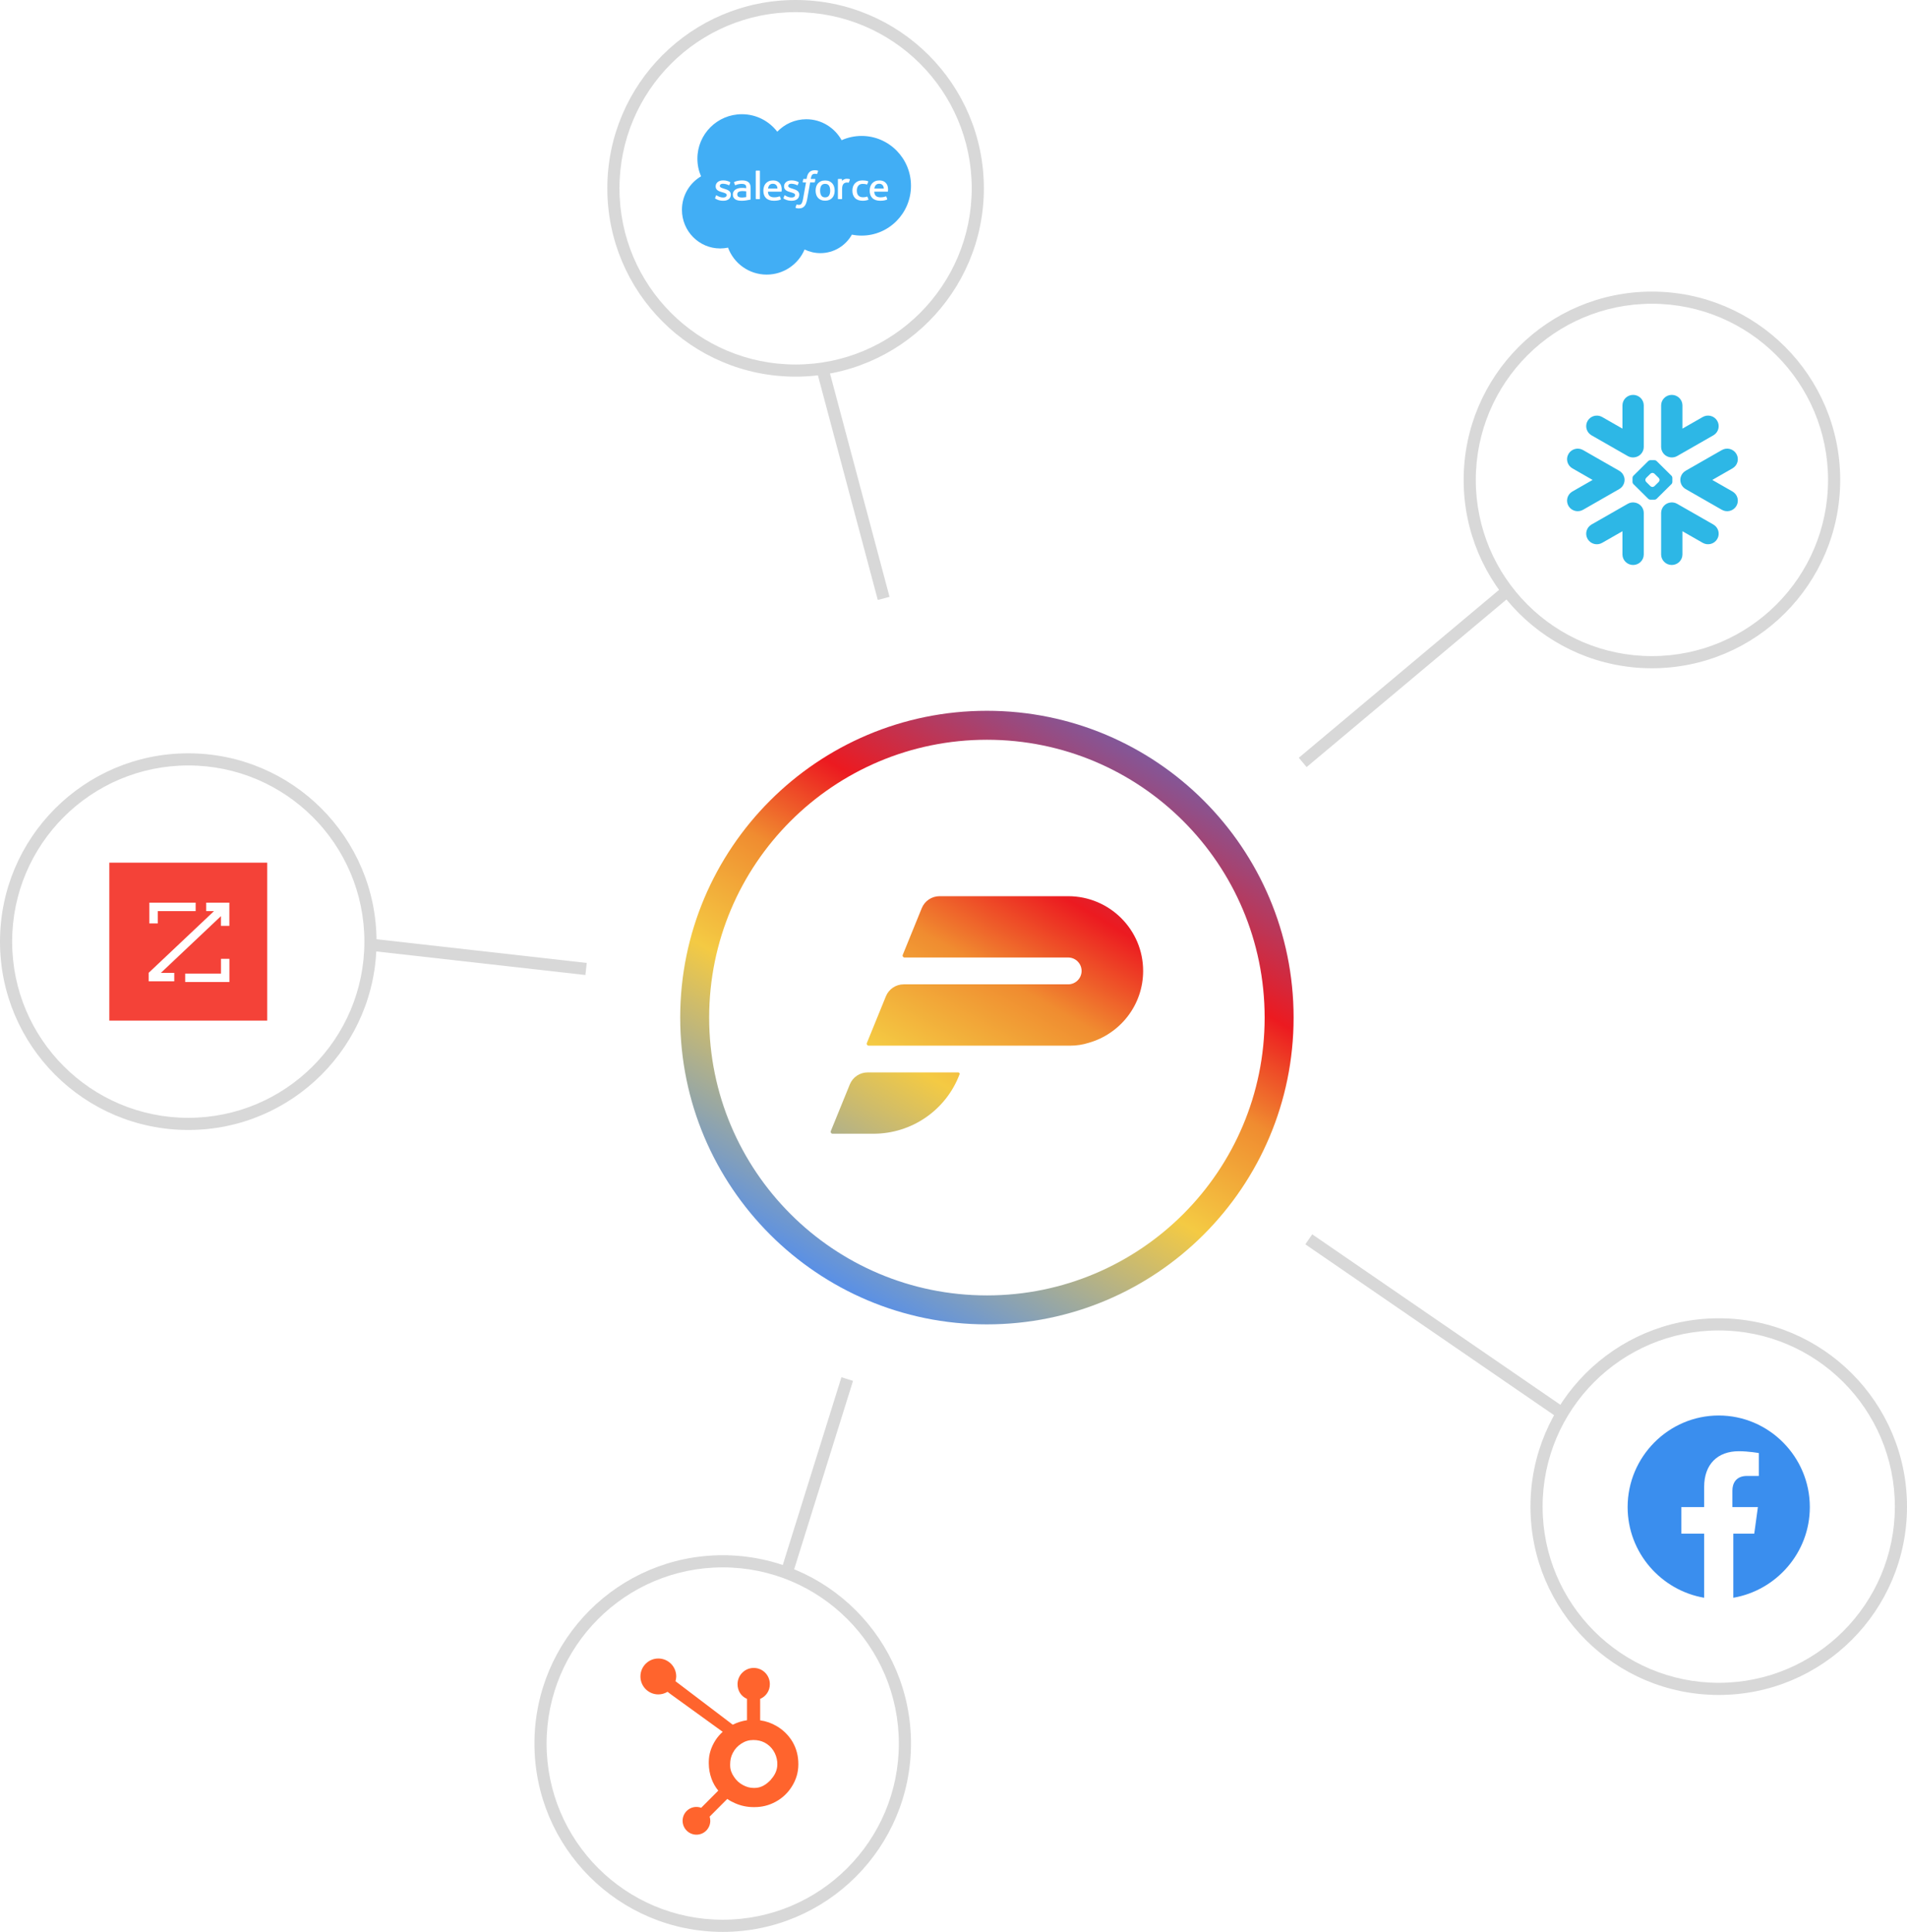 <svg width="314" height="318" viewBox="0 0 314 318" fill="none" xmlns="http://www.w3.org/2000/svg">
<g clip-path="url(#clip0_252_724)">
<g filter="url(#filter0_d_252_724)">
<path d="M213 167.5C213 195.39 190.39 218 162.5 218C134.61 218 112 195.39 112 167.5C112 139.61 134.61 117 162.5 117C190.39 117 213 139.61 213 167.5Z" fill="white"/>
<path fill-rule="evenodd" clip-rule="evenodd" d="M208.232 167.5C208.232 192.757 187.757 213.232 162.5 213.232C137.243 213.232 116.768 192.757 116.768 167.5C116.768 142.243 137.243 121.768 162.5 121.768C187.757 121.768 208.232 142.243 208.232 167.5ZM213 167.5C213 195.39 190.39 218 162.5 218C134.61 218 112 195.39 112 167.5C112 139.61 134.61 117 162.5 117C190.39 117 213 139.61 213 167.5ZM162.429 157.612H175.922C177.124 157.637 178.092 158.616 178.092 159.82C178.092 161.039 177.099 162.028 175.875 162.028H165.17H164.442L148.802 162.028C147.512 162.028 146.352 162.807 145.867 163.997L142.735 171.688C142.651 171.896 142.804 172.122 143.029 172.122H176.232C177.288 172.122 178.305 171.958 179.26 171.654C184.435 170.188 188.225 165.445 188.225 159.82C188.225 153.025 182.696 147.518 175.875 147.518H164.026C163.324 147.518 163.148 147.518 162.973 147.518L162.778 147.518H154.709C153.419 147.518 152.259 148.297 151.774 149.487L148.643 157.178C148.559 157.386 148.712 157.612 148.937 157.612H162.429ZM139.93 178.494C140.414 177.304 141.575 176.525 142.864 176.525H157.776C157.939 176.525 158.052 176.687 157.995 176.838C155.78 182.721 150.134 186.619 143.827 186.619H137.092C136.868 186.619 136.714 186.392 136.799 186.185L139.93 178.494Z" fill="url(#paint0_linear_252_724)"/>
</g>
<path d="M283 278C266.431 278 253 264.569 253 248C253 231.431 266.431 218 283 218C299.569 218 313 231.431 313 248C313 264.569 299.569 278 283 278Z" fill="white"/>
<path fill-rule="evenodd" clip-rule="evenodd" d="M312 248C312 231.984 299.016 219 283 219C266.984 219 254 231.984 254 248C254 264.016 266.984 277 283 277C299.016 277 312 264.016 312 248ZM283 217C300.121 217 314 230.879 314 248C314 265.121 300.121 279 283 279C265.879 279 252 265.121 252 248C252 230.879 265.879 217 283 217Z" fill="#D8D8D8"/>
<path d="M283 233C274.75 233 268 239.784 268 248.075C268 255.613 273.55 261.794 280.6 263V252.447H276.85V248.075H280.6V244.759C280.6 240.99 282.85 238.879 286.3 238.879C287.95 238.879 289.6 239.181 289.6 239.181V242.95H287.65C285.85 242.95 285.25 244.156 285.25 245.362V248.075H289.45L288.85 252.447H285.4V263C292.45 261.794 298 255.613 298 248.075C298 239.784 291.25 233 283 233Z" fill="#3A8EEE"/>
<path fill-rule="evenodd" clip-rule="evenodd" d="M216.066 203.176L257.566 231.676L256.434 233.324L214.934 204.824L216.066 203.176Z" fill="#D8D8D8"/>
<path d="M242 79C242 62.431 255.431 49 272 49C288.569 49 302 62.431 302 79C302 95.569 288.569 109 272 109C255.431 109 242 95.569 242 79Z" fill="white"/>
<path fill-rule="evenodd" clip-rule="evenodd" d="M272 108C288.016 108 301 95.016 301 79C301 62.984 288.016 50 272 50C255.984 50 243 62.984 243 79C243 95.016 255.984 108 272 108ZM303 79C303 96.121 289.121 110 272 110C254.879 110 241 96.121 241 79C241 61.879 254.879 48 272 48C289.121 48 303 61.879 303 79Z" fill="#D8D8D8"/>
<path d="M269.033 82.706C269.929 82.77 270.638 83.503 270.657 84.403L270.657 84.439V91.26C270.657 92.221 269.87 93 268.903 93C267.944 93 267.166 92.24 267.148 91.294L267.147 91.26V87.444L263.807 89.354C262.969 89.837 261.898 89.551 261.412 88.721C260.934 87.899 261.207 86.849 262.021 86.359L262.053 86.34L268.015 82.933C268.335 82.749 268.691 82.677 269.033 82.706ZM276.113 82.91L276.155 82.933L282.116 86.34C282.956 86.821 283.241 87.888 282.758 88.721C282.281 89.54 281.23 89.829 280.396 89.372L280.364 89.354L277.025 87.444V91.26C277.025 92.221 276.241 93 275.27 93C274.31 93 273.534 92.24 273.516 91.294L273.516 91.26V84.439C273.516 83.523 274.23 82.771 275.139 82.706C275.466 82.679 275.804 82.743 276.113 82.91ZM260.626 74.064L260.659 74.082L266.616 77.491C267.035 77.73 267.314 78.11 267.433 78.535C267.472 78.672 267.49 78.808 267.497 78.945C267.501 79.135 267.476 79.326 267.417 79.512C267.295 79.902 267.036 80.251 266.656 80.481L266.616 80.504L260.659 83.916C259.818 84.395 258.745 84.112 258.263 83.282C257.783 82.458 258.056 81.413 258.872 80.923L258.904 80.904L262.233 79.001L258.904 77.093C258.063 76.612 257.775 75.551 258.263 74.72C258.739 73.898 259.79 73.61 260.626 74.064ZM285.91 74.72C286.396 75.551 286.109 76.612 285.268 77.093L281.939 79.001L285.268 80.904C286.109 81.386 286.396 82.447 285.91 83.282C285.425 84.112 284.352 84.395 283.514 83.916L277.552 80.504C277.154 80.275 276.878 79.916 276.756 79.512C276.698 79.326 276.671 79.135 276.677 78.945C276.681 78.808 276.701 78.672 276.739 78.535C276.858 78.11 277.138 77.731 277.552 77.491L283.514 74.082C284.352 73.602 285.425 73.887 285.91 74.72ZM272.449 75.748C272.55 75.748 272.689 75.804 272.76 75.877L275.238 78.329C275.309 78.399 275.366 78.538 275.366 78.638V79.362C275.366 79.46 275.309 79.599 275.238 79.668L272.76 82.12C272.689 82.192 272.552 82.251 272.449 82.251H271.72C271.62 82.251 271.481 82.192 271.409 82.12L268.933 79.668C268.862 79.599 268.804 79.46 268.804 79.362V78.638C268.804 78.538 268.862 78.399 268.933 78.329L271.409 75.877C271.481 75.804 271.62 75.748 271.72 75.748H272.449ZM272.098 77.841H272.071C271.971 77.841 271.832 77.899 271.762 77.969L271.044 78.676C270.972 78.75 270.917 78.888 270.917 78.987V79.014C270.917 79.112 270.972 79.249 271.044 79.32L271.762 80.03C271.833 80.1 271.971 80.158 272.071 80.158H272.098C272.199 80.158 272.338 80.1 272.409 80.03L273.126 79.32C273.197 79.249 273.257 79.112 273.257 79.014V78.987C273.257 78.888 273.197 78.75 273.126 78.676L272.409 77.969C272.338 77.899 272.199 77.841 272.098 77.841ZM275.27 65C276.229 65 277.007 65.76 277.025 66.703L277.025 66.738V70.555L280.364 68.643C281.202 68.162 282.274 68.447 282.758 69.278C283.235 70.102 282.963 71.148 282.149 71.637L282.116 71.656L276.155 75.067C275.835 75.249 275.48 75.321 275.139 75.293C274.242 75.228 273.534 74.493 273.516 73.595L273.516 73.559V66.738C273.516 65.779 274.298 65 275.27 65ZM268.903 65C269.858 65 270.638 65.76 270.657 66.703L270.657 66.738V73.559C270.657 74.474 269.941 75.227 269.033 75.293C268.706 75.32 268.366 75.255 268.057 75.09L268.015 75.067L262.053 71.656C261.214 71.175 260.928 70.113 261.412 69.278C261.892 68.458 262.942 68.17 263.774 68.624L263.807 68.643L267.147 70.555V66.738C267.147 65.779 267.932 65 268.903 65Z" fill="#2DB7E6"/>
<path fill-rule="evenodd" clip-rule="evenodd" d="M213.857 124.733L247.857 96.233L249.142 97.766L215.142 126.266L213.857 124.733Z" fill="#D8D8D8"/>
<path d="M101 31C101 14.431 114.431 1 131 1C147.569 1 161 14.431 161 31C161 47.569 147.569 61 131 61C114.431 61 101 47.569 101 31Z" fill="white"/>
<path fill-rule="evenodd" clip-rule="evenodd" d="M131 60C147.016 60 160 47.016 160 31C160 14.984 147.016 2 131 2C114.984 2 102 14.984 102 31C102 47.016 114.984 60 131 60ZM162 31C162 48.121 148.121 62 131 62C113.879 62 100 48.121 100 31C100 13.879 113.879 -4.20686e-06 131 -2.71011e-06C148.121 -1.21336e-06 162 13.879 162 31Z" fill="#D8D8D8"/>
<path fill-rule="evenodd" clip-rule="evenodd" d="M127.981 21.68C129.197 20.413 130.89 19.627 132.763 19.627C135.253 19.627 137.425 21.015 138.581 23.076C139.587 22.627 140.699 22.377 141.87 22.377C146.36 22.377 150 26.049 150 30.579C150 35.109 146.36 38.782 141.87 38.782C141.332 38.782 140.796 38.729 140.268 38.622C139.25 40.439 137.309 41.667 135.081 41.667C134.148 41.667 133.266 41.452 132.48 41.069C131.448 43.498 129.042 45.201 126.238 45.201C123.318 45.201 120.83 43.353 119.875 40.762C119.457 40.85 119.025 40.897 118.581 40.897C115.105 40.897 112.286 38.049 112.286 34.536C112.286 32.181 113.552 30.126 115.434 29.026C115.046 28.134 114.831 27.151 114.831 26.116C114.831 22.076 118.111 18.801 122.156 18.801C124.531 18.801 126.642 19.93 127.981 21.68ZM117.745 32.596C117.725 32.644 117.744 32.661 117.755 32.671L117.758 32.674C117.759 32.675 117.76 32.676 117.761 32.677C117.817 32.715 117.873 32.745 117.93 32.775L117.975 32.799C118.358 32.992 118.719 33.048 119.096 33.048C119.866 33.048 120.343 32.66 120.343 32.036V32.023C120.343 31.446 119.804 31.237 119.298 31.085L119.233 31.065L119.232 31.065C118.851 30.948 118.522 30.846 118.522 30.609V30.596C118.522 30.392 118.714 30.243 119.013 30.243C119.344 30.243 119.737 30.347 119.99 30.48C119.99 30.48 120.064 30.525 120.092 30.457C120.107 30.42 120.235 30.093 120.248 30.058C120.263 30.019 120.237 29.991 120.211 29.976C119.922 29.809 119.522 29.695 119.109 29.695L119.032 29.696C118.328 29.696 117.836 30.099 117.836 30.676V30.689C117.836 31.298 118.378 31.495 118.886 31.633L118.968 31.657L118.969 31.657C119.339 31.765 119.657 31.857 119.657 32.104V32.116C119.657 32.342 119.45 32.51 119.116 32.51C118.986 32.51 118.572 32.508 118.125 32.24C118.094 32.222 118.07 32.208 118.048 32.194C118.031 32.184 118.015 32.174 117.998 32.164C117.976 32.151 117.921 32.128 117.897 32.197L117.745 32.596ZM129.007 32.596C128.987 32.644 129.006 32.661 129.017 32.671C129.019 32.673 129.021 32.675 129.023 32.677C129.079 32.715 129.135 32.745 129.192 32.775L129.237 32.799C129.619 32.992 129.981 33.048 130.358 33.048C131.128 33.048 131.605 32.66 131.605 32.036V32.023C131.605 31.446 131.066 31.237 130.56 31.085L130.495 31.065L130.494 31.065C130.113 30.948 129.784 30.846 129.784 30.609V30.596C129.784 30.392 129.976 30.243 130.274 30.243C130.606 30.243 130.999 30.347 131.252 30.48C131.252 30.48 131.326 30.525 131.354 30.457C131.369 30.42 131.497 30.093 131.51 30.058C131.524 30.019 131.499 29.991 131.473 29.976C131.184 29.809 130.784 29.695 130.371 29.695L130.294 29.696C129.59 29.696 129.098 30.099 129.098 30.676V30.689C129.098 31.298 129.64 31.495 130.148 31.633L130.23 31.657L130.232 31.657C130.601 31.765 130.92 31.857 130.92 32.104V32.116C130.92 32.342 130.712 32.51 130.378 32.51C130.248 32.51 129.834 32.508 129.387 32.24C129.344 32.216 129.316 32.199 129.286 32.18L129.285 32.18L129.285 32.18L129.285 32.18L129.26 32.164C129.246 32.156 129.181 32.132 129.158 32.197L129.007 32.596ZM136.695 31.373C136.695 31.726 136.625 32.004 136.489 32.201C136.354 32.395 136.149 32.49 135.864 32.49C135.578 32.49 135.374 32.395 135.241 32.201C135.107 32.005 135.038 31.726 135.038 31.373C135.038 31.021 135.107 30.744 135.241 30.549C135.374 30.357 135.578 30.263 135.864 30.263C136.149 30.263 136.354 30.357 136.489 30.549C136.625 30.744 136.695 31.021 136.695 31.373H136.695ZM137.337 30.719C137.274 30.517 137.176 30.339 137.045 30.191C136.914 30.042 136.748 29.922 136.552 29.835C136.356 29.749 136.124 29.705 135.864 29.705C135.603 29.705 135.371 29.749 135.175 29.835C134.978 29.922 134.813 30.042 134.681 30.191C134.551 30.34 134.453 30.518 134.389 30.719C134.327 30.92 134.295 31.14 134.295 31.373C134.295 31.607 134.327 31.827 134.389 32.028C134.453 32.229 134.551 32.407 134.682 32.556C134.813 32.705 134.979 32.824 135.175 32.908C135.372 32.993 135.603 33.036 135.864 33.036C136.124 33.036 136.355 32.993 136.552 32.908C136.748 32.824 136.914 32.705 137.045 32.556C137.176 32.408 137.274 32.23 137.337 32.028C137.4 31.826 137.432 31.606 137.432 31.373C137.432 31.141 137.4 30.92 137.337 30.719ZM142.753 32.366C142.753 32.366 142.814 32.344 142.835 32.403L142.994 32.818C143.014 32.87 142.967 32.891 142.967 32.891C142.724 32.982 142.384 33.046 142.053 33.046C141.493 33.046 141.064 32.892 140.778 32.591C140.493 32.291 140.348 31.881 140.348 31.373C140.348 31.139 140.384 30.917 140.453 30.715C140.524 30.512 140.629 30.333 140.768 30.184C140.906 30.034 141.082 29.914 141.288 29.827C141.495 29.739 141.737 29.695 142.008 29.695C142.189 29.695 142.353 29.706 142.493 29.727C142.642 29.748 142.84 29.798 142.923 29.829C142.938 29.835 142.98 29.855 142.963 29.901C142.922 30.012 142.89 30.096 142.856 30.186L142.855 30.187C142.839 30.229 142.823 30.272 142.805 30.32C142.781 30.383 142.729 30.362 142.729 30.362C142.517 30.298 142.314 30.269 142.047 30.269C141.727 30.269 141.488 30.37 141.33 30.568C141.172 30.766 141.084 31.027 141.083 31.373C141.082 31.754 141.182 32.035 141.36 32.209C141.538 32.384 141.786 32.472 142.099 32.472C142.226 32.472 142.345 32.464 142.453 32.448C142.559 32.432 142.659 32.4 142.753 32.366ZM144.142 30.548C144.053 30.675 143.996 30.839 143.965 31.036H145.525C145.509 30.846 145.47 30.675 145.379 30.548C145.244 30.354 145.054 30.247 144.767 30.247C144.48 30.247 144.276 30.354 144.142 30.548ZM145.86 30.119C145.949 30.209 146.085 30.407 146.14 30.603C146.271 31.038 146.216 31.418 146.206 31.486L146.205 31.495C146.199 31.548 146.141 31.549 146.141 31.549L143.955 31.547C143.969 31.862 144.048 32.085 144.21 32.236C144.367 32.384 144.619 32.479 144.958 32.48C145.431 32.48 145.657 32.398 145.812 32.342L145.855 32.327C145.855 32.327 145.916 32.306 145.937 32.362L146.08 32.742C146.109 32.806 146.086 32.828 146.062 32.841C145.925 32.913 145.592 33.046 144.961 33.048C144.654 33.048 144.387 33.007 144.167 32.926C143.946 32.845 143.761 32.729 143.618 32.581C143.474 32.434 143.367 32.257 143.301 32.055C143.235 31.855 143.201 31.633 143.201 31.394C143.201 31.159 143.234 30.937 143.297 30.733C143.361 30.528 143.461 30.347 143.593 30.195C143.726 30.043 143.895 29.921 144.097 29.832C144.298 29.742 144.546 29.699 144.819 29.699C145.053 29.699 145.267 29.747 145.445 29.819C145.582 29.875 145.719 29.975 145.86 30.119ZM126.633 30.548C126.545 30.675 126.488 30.839 126.456 31.036H128.016C128 30.846 127.961 30.675 127.871 30.548C127.735 30.354 127.545 30.247 127.258 30.247C126.971 30.247 126.767 30.354 126.633 30.548ZM128.351 30.119C128.44 30.209 128.576 30.407 128.63 30.603C128.762 31.038 128.707 31.418 128.697 31.485L128.696 31.495C128.69 31.548 128.632 31.549 128.632 31.549L126.446 31.547C126.46 31.862 126.539 32.085 126.701 32.236C126.858 32.384 127.11 32.479 127.448 32.48C127.922 32.48 128.149 32.398 128.303 32.342L128.346 32.327C128.346 32.327 128.407 32.306 128.429 32.362L128.571 32.742C128.6 32.806 128.577 32.828 128.553 32.841C128.416 32.913 128.083 33.046 127.452 33.048C127.145 33.048 126.878 33.007 126.658 32.926C126.437 32.845 126.252 32.729 126.109 32.581C125.965 32.434 125.858 32.257 125.792 32.055C125.726 31.855 125.692 31.633 125.692 31.394C125.692 31.159 125.725 30.937 125.789 30.733C125.852 30.528 125.952 30.347 126.085 30.195C126.217 30.043 126.387 29.921 126.588 29.832C126.789 29.742 127.037 29.699 127.31 29.699C127.544 29.699 127.758 29.747 127.936 29.819C128.073 29.875 128.21 29.975 128.351 30.119ZM121.597 32.392C121.508 32.328 121.496 32.312 121.466 32.27C121.421 32.206 121.398 32.115 121.398 32.001C121.398 31.818 121.464 31.688 121.6 31.599C121.599 31.6 121.796 31.444 122.258 31.45C122.583 31.454 122.874 31.498 122.874 31.498V32.439H122.874C122.874 32.439 122.586 32.496 122.262 32.514C121.802 32.539 121.596 32.393 121.597 32.392H121.597ZM122.499 30.937C122.407 30.931 122.288 30.928 122.145 30.928C121.951 30.928 121.763 30.95 121.587 30.993C121.409 31.037 121.25 31.104 121.113 31.194C120.976 31.283 120.863 31.4 120.784 31.535C120.704 31.672 120.663 31.832 120.663 32.013C120.663 32.196 120.697 32.355 120.767 32.486C120.836 32.616 120.935 32.725 121.063 32.809C121.189 32.893 121.344 32.955 121.525 32.992C121.703 33.029 121.904 33.048 122.125 33.048C122.358 33.048 122.589 33.031 122.814 32.995C123.036 32.961 123.31 32.91 123.385 32.895C123.461 32.878 123.544 32.858 123.544 32.858C123.601 32.845 123.596 32.79 123.596 32.79L123.595 30.896C123.595 30.481 123.474 30.173 123.234 29.982C122.996 29.792 122.646 29.695 122.193 29.695C122.022 29.695 121.749 29.717 121.585 29.747C121.585 29.747 121.089 29.834 120.885 29.98C120.885 29.98 120.841 30.006 120.865 30.062L121.026 30.456C121.046 30.507 121.1 30.49 121.1 30.49C121.1 30.49 121.117 30.484 121.137 30.473C121.574 30.256 122.126 30.263 122.126 30.263C122.371 30.263 122.559 30.308 122.686 30.397C122.81 30.483 122.873 30.614 122.873 30.89V30.977C122.678 30.952 122.499 30.937 122.499 30.937H122.499ZM139.906 29.491C139.92 29.497 139.954 29.52 139.938 29.568V29.568C139.918 29.626 139.814 29.919 139.777 30.016C139.764 30.053 139.741 30.079 139.7 30.074C139.7 30.074 139.577 30.045 139.465 30.045C139.387 30.045 139.278 30.055 139.178 30.085C139.081 30.115 138.992 30.168 138.914 30.244C138.836 30.32 138.773 30.426 138.727 30.558C138.68 30.692 138.656 30.905 138.656 31.119V32.71C138.656 32.745 138.628 32.775 138.592 32.775H138.031C137.995 32.775 137.965 32.745 137.965 32.71V29.525C137.965 29.489 137.991 29.46 138.027 29.46H138.574C138.61 29.46 138.636 29.489 138.636 29.525V29.785C138.718 29.675 138.865 29.578 138.997 29.519C139.131 29.459 139.28 29.414 139.548 29.43C139.688 29.439 139.87 29.477 139.906 29.491ZM134.459 28.042C134.54 28.057 134.602 28.071 134.67 28.092C134.685 28.098 134.726 28.118 134.709 28.166L134.546 28.615C134.532 28.648 134.523 28.669 134.453 28.648C134.436 28.642 134.41 28.635 134.344 28.621C134.296 28.611 134.232 28.604 134.168 28.604C134.084 28.604 134.007 28.614 133.939 28.636C133.873 28.658 133.812 28.695 133.76 28.747C133.707 28.801 133.644 28.879 133.61 28.975C133.544 29.168 133.511 29.371 133.501 29.436C133.499 29.448 133.498 29.455 133.497 29.457H134.181C134.238 29.457 134.256 29.483 134.25 29.526L134.171 29.97C134.158 30.034 134.099 30.032 134.099 30.032H133.396L132.914 32.754C132.864 33.035 132.8 33.277 132.726 33.471C132.652 33.668 132.573 33.811 132.449 33.949C132.333 34.076 132.203 34.17 132.054 34.224C131.906 34.277 131.726 34.305 131.53 34.305C131.436 34.305 131.335 34.304 131.217 34.276C131.131 34.255 131.084 34.241 131.021 34.219C130.995 34.209 130.974 34.176 130.988 34.133C131.004 34.091 131.13 33.745 131.147 33.699C131.169 33.644 131.224 33.665 131.224 33.665C131.262 33.681 131.289 33.692 131.34 33.702C131.391 33.713 131.459 33.721 131.511 33.721C131.604 33.721 131.689 33.71 131.762 33.685C131.852 33.655 131.903 33.604 131.958 33.534C132.014 33.462 132.06 33.363 132.107 33.23C132.154 33.096 132.198 32.919 132.235 32.704L132.714 30.032H132.242C132.185 30.032 132.167 30.005 132.172 29.963L132.252 29.519C132.264 29.455 132.323 29.457 132.323 29.457H132.808L132.834 29.312C132.907 28.884 133.051 28.558 133.264 28.344C133.478 28.129 133.782 28.02 134.168 28.02C134.279 28.02 134.377 28.027 134.459 28.042ZM125.065 32.775C125.101 32.775 125.126 32.746 125.126 32.71V28.153C125.126 28.117 125.101 28.088 125.065 28.088H124.498C124.463 28.088 124.438 28.117 124.438 28.153V32.71C124.438 32.746 124.463 32.775 124.498 32.775H125.065Z" fill="#41AEF5"/>
<path fill-rule="evenodd" clip-rule="evenodd" d="M144.534 98.757L134.534 61.258L136.467 60.742L146.467 98.242L144.534 98.757Z" fill="#D8D8D8"/>
<path d="M1 155C1 138.431 14.431 125 31 125C47.569 125 61 138.431 61 155C61 171.569 47.569 185 31 185C14.431 185 1 171.569 1 155Z" fill="white"/>
<path fill-rule="evenodd" clip-rule="evenodd" d="M31 184C47.016 184 60 171.016 60 155C60 138.984 47.016 126 31 126C14.984 126 2 138.984 2 155C2 171.016 14.984 184 31 184ZM62 155C62 172.121 48.121 186 31 186C13.879 186 1.21336e-06 172.121 2.71011e-06 155C4.20686e-06 137.879 13.879 124 31 124C48.121 124 62 137.879 62 155Z" fill="#D8D8D8"/>
<rect x="18" y="142" width="26" height="26" fill="#F44238"/>
<path fill-rule="evenodd" clip-rule="evenodd" d="M32.215 148.588H24.588V151.997H25.975V149.975H32.215V148.588ZM35.236 149.975H33.952V148.588H37.765V152.401H36.379V150.803L26.486 160.144H28.694V161.53H24.477V160.134L35.236 149.975ZM36.385 160.259L36.385 157.832H37.772V161.645H30.491V160.259H36.385Z" fill="white"/>
<path fill-rule="evenodd" clip-rule="evenodd" d="M96.388 160.493L60.888 156.493L61.112 154.506L96.612 158.506L96.388 160.493Z" fill="#D8D8D8"/>
<path d="M89 287C89 270.431 102.431 257 119 257C135.569 257 149 270.431 149 287C149 303.569 135.569 317 119 317C102.431 317 89 303.569 89 287Z" fill="white"/>
<path fill-rule="evenodd" clip-rule="evenodd" d="M119 316C135.016 316 148 303.016 148 287C148 270.984 135.016 258 119 258C102.984 258 90 270.984 90 287C90 303.016 102.984 316 119 316ZM150 287C150 304.121 136.121 318 119 318C101.879 318 88 304.121 88 287C88 269.879 101.879 256 119 256C136.121 256 150 269.879 150 287Z" fill="#D8D8D8"/>
<path d="M130.531 286.774C129.887 285.672 128.968 284.756 127.864 284.117C127.021 283.626 126.149 283.314 125.165 283.179V279.646C125.643 279.448 126.05 279.11 126.333 278.678C126.617 278.245 126.765 277.737 126.758 277.219C126.76 276.869 126.693 276.523 126.561 276.199C126.428 275.875 126.234 275.581 125.988 275.333C125.742 275.085 125.449 274.888 125.127 274.754C124.805 274.62 124.46 274.551 124.111 274.551C123.404 274.551 122.727 274.832 122.226 275.332C121.726 275.832 121.444 276.511 121.441 277.219C121.441 278.303 122.015 279.228 123.001 279.646V283.159C122.184 283.278 121.392 283.527 120.654 283.898L111.222 276.737C111.289 276.487 111.346 276.228 111.346 275.956C111.346 274.323 110.027 273 108.398 273C106.77 273 105.453 274.323 105.453 275.956C105.453 277.588 106.772 278.912 108.401 278.912C108.957 278.912 109.471 278.748 109.914 278.48L110.532 278.949L118.993 285.066C118.545 285.478 118.128 285.947 117.795 286.473C117.119 287.546 116.707 288.726 116.707 290.013V290.279C116.71 291.152 116.867 292.018 117.17 292.836C117.426 293.535 117.801 294.173 118.267 294.748L115.456 297.573C114.624 297.263 113.691 297.469 113.062 298.1C112.634 298.527 112.394 299.108 112.396 299.715C112.398 300.321 112.634 300.898 113.064 301.33C113.495 301.761 114.071 302 114.675 302C115.28 302 115.86 301.761 116.286 301.33C116.711 300.898 116.954 300.321 116.952 299.715C116.952 299.482 116.916 299.251 116.846 299.029L119.749 296.117C120.146 296.394 120.577 296.626 121.04 296.825C121.992 297.244 123.02 297.461 124.06 297.462H124.259C125.477 297.462 126.626 297.175 127.705 296.588C128.814 295.992 129.745 295.112 130.405 294.038C131.082 292.954 131.453 291.752 131.453 290.431V290.365C131.453 289.066 131.153 287.869 130.527 286.772L130.531 286.774ZM126.986 292.885C126.198 293.763 125.291 294.305 124.268 294.305H124.073C123.489 294.305 122.915 294.144 122.357 293.847C121.745 293.528 121.226 293.055 120.852 292.473C120.446 291.898 120.226 291.27 120.226 290.604V290.405C120.226 289.75 120.352 289.128 120.667 288.542C121.005 287.878 121.461 287.403 122.068 287.007C122.675 286.611 123.299 286.42 124.009 286.42H124.076C124.715 286.42 125.327 286.546 125.9 286.841C126.481 287.147 126.975 287.597 127.334 288.148C127.69 288.701 127.91 289.33 127.976 289.985L127.992 290.398C127.992 291.299 127.647 292.133 126.961 292.889L126.986 292.885Z" fill="#FF642D"/>
<path fill-rule="evenodd" clip-rule="evenodd" d="M140.455 227.299L130.455 259.299L128.546 258.702L138.546 226.702L140.455 227.299Z" fill="#D8D8D8"/>
</g>
<defs>
<filter id="filter0_d_252_724" x="92.926" y="97.926" width="139.148" height="139.148" filterUnits="userSpaceOnUse" color-interpolation-filters="sRGB">
<feFlood flood-opacity="0" result="BackgroundImageFix"/>
<feColorMatrix in="SourceAlpha" type="matrix" values="0 0 0 0 0 0 0 0 0 0 0 0 0 0 0 0 0 0 127 0" result="hardAlpha"/>
<feOffset/>
<feGaussianBlur stdDeviation="9.537"/>
<feComposite in2="hardAlpha" operator="out"/>
<feColorMatrix type="matrix" values="0 0 0 0 0 0 0 0 0 0 0 0 0 0 0 0 0 0 0.08 0"/>
<feBlend mode="normal" in2="BackgroundImageFix" result="effect1_dropShadow_252_724"/>
<feBlend mode="normal" in="SourceGraphic" in2="effect1_dropShadow_252_724" result="shape"/>
</filter>
<linearGradient id="paint0_linear_252_724" x1="187.75" y1="124.014" x2="135.847" y2="213.792" gradientUnits="userSpaceOnUse">
<stop stop-color="#835798"/>
<stop offset="0.259" stop-color="#EC1A20"/>
<stop offset="0.419" stop-color="#F08C30"/>
<stop offset="0.612" stop-color="#F4CA43"/>
<stop offset="1" stop-color="#4D8BF3"/>
</linearGradient>
<clipPath id="clip0_252_724">
<rect width="314" height="318" fill="white"/>
</clipPath>
</defs>
</svg>
